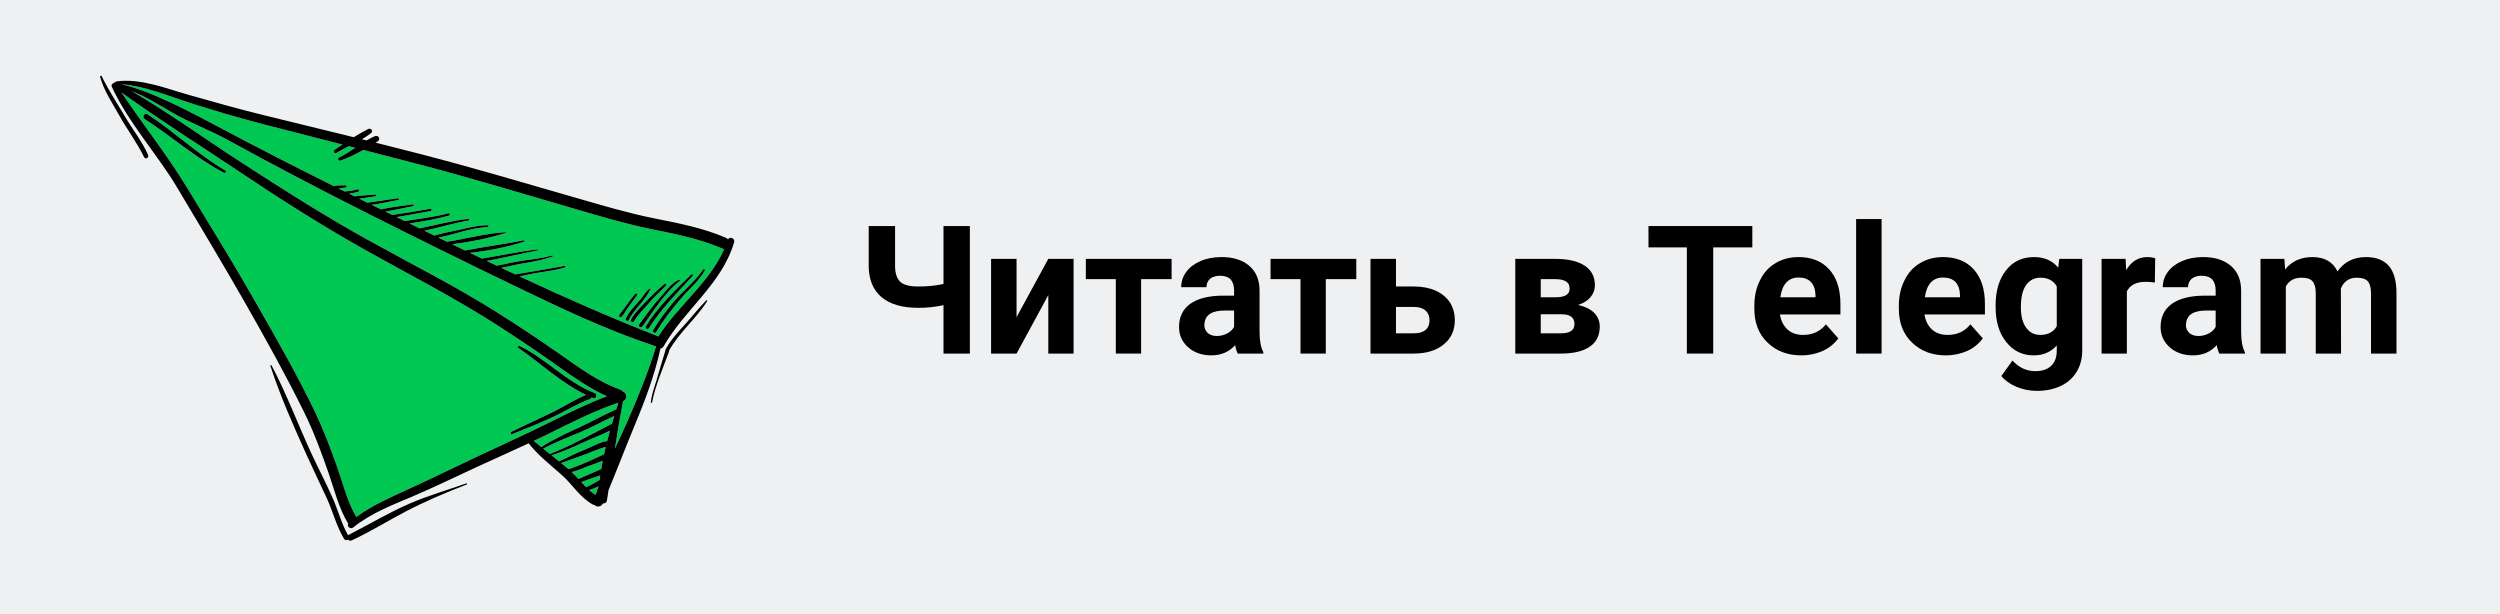 <?xml version="1.0" encoding="UTF-8" standalone="no"?><!DOCTYPE svg PUBLIC "-//W3C//DTD SVG 1.1//EN" "http://www.w3.org/Graphics/SVG/1.1/DTD/svg11.dtd"><svg width="407px" height="100px" version="1.1" xmlns="http://www.w3.org/2000/svg" xmlns:xlink="http://www.w3.org/1999/xlink" xml:space="preserve" xmlns:serif="http://www.serif.com/" style="fill-rule:evenodd;clip-rule:evenodd;stroke-linejoin:round;stroke-miterlimit:2;"><rect x="0" y="0" width="407" height="100" style="fill:rgb(239,240,242);"/><g transform="matrix(0.255,0,0,0.255,-3.678,-90.41)"><path d="M407.479,616.006C407.626,615.94 407.771,615.902 407.912,615.876C408.353,614.467 408.793,613.064 409.235,611.668C393.68,616.864 379.123,624.388 364.423,631.601C361.375,633.096 358.308,634.552 355.237,636.002C356.814,637.342 358.395,638.677 359.995,639.985C367.678,634.997 375.914,631.212 384.235,627.41C392.097,623.818 399.584,619.531 407.479,616.006Z" style="fill:rgb(0,200,83);fill-rule:nonzero;"/><path d="M366.525,645.257C368.126,646.536 369.728,647.815 371.323,649.101C376.779,646.796 381.912,643.822 387.494,641.714C392.28,639.907 396.985,636.836 402.085,636.101C402.65,633.895 403.239,631.696 403.853,629.506C398.108,632.349 391.977,634.632 386.178,637.321C379.766,640.294 373.234,643.029 366.525,645.257Z" style="fill:rgb(0,200,83);fill-rule:nonzero;"/><path d="M464.377,527.333C460.603,533.982 454.431,539.025 449.481,544.793C443.797,551.419 437.854,558.92 433.433,566.493C432.673,567.794 430.678,566.583 431.436,565.278C435.116,558.945 440.006,552.567 444.767,546.968C450.619,540.083 458.273,534.168 463.269,526.659C463.731,525.963 464.792,526.603 464.377,527.333ZM426.723,562.866C434.379,550.41 445.388,539.915 455.763,529.768C456.355,529.188 457.205,530.086 456.65,530.686C446.874,541.238 436.472,551.895 428.683,564.058C427.887,565.301 425.945,564.131 426.723,562.866ZM422.504,561.673C426.905,555.566 431.209,549.592 436.27,543.999C439.293,540.657 443.732,534.301 448.28,533.154C448.567,533.082 448.834,533.481 448.577,533.684C438.924,541.289 431.643,553.048 424.593,562.943C423.684,564.22 421.581,562.954 422.504,561.673ZM417.287,558.613C419.328,554.444 423.315,550.812 426.454,547.459C430.303,543.349 434.379,539.519 438.616,535.814C439.327,535.192 440.324,536.208 439.639,536.873C435.609,540.772 431.566,544.709 427.902,548.959C424.959,552.375 421.364,555.817 419.192,559.771C418.492,561.045 416.665,559.885 417.287,558.613ZM413.996,557.839C416.156,553.04 420.662,548.894 424.002,544.886C425.049,543.629 427.771,539.033 429.63,538.746C429.759,538.726 429.836,538.839 429.785,538.955C426.489,546.375 419.368,551.729 415.79,558.93C415.18,560.157 413.454,559.046 413.996,557.839ZM409.925,555.353C413.404,551.01 416.425,546.309 420.044,542.053C420.576,541.429 421.675,542.305 421.168,542.952C419.164,545.507 417.408,548.234 415.466,550.833C414.013,552.777 412.945,554.988 411.323,556.8C410.439,557.786 409.136,556.337 409.925,555.353ZM475.72,513.289C461.193,507.02 445.771,503.971 430.337,500.851C413.856,497.519 397.657,492.658 381.526,487.944C348.717,478.355 316.015,468.487 282.962,459.751C270.792,456.534 258.604,453.392 246.41,450.265C241.65,452.948 236.716,455.38 231.684,457.094C230.502,457.497 229.729,455.575 230.868,455.063C234.521,453.419 237.868,451.189 241.195,448.928C239.836,448.58 238.478,448.229 237.118,447.882C234.404,449.25 231.713,450.627 229.2,452.179C227.923,452.968 226.883,451.003 228.077,450.178C229.688,449.066 231.331,447.943 232.996,446.825C216.422,442.592 199.844,438.376 183.287,434.069C167.389,429.934 151.616,425.345 135.968,420.345C121.678,415.779 106.796,409.372 91.68,408.309C110.788,412.521 136.014,426.026 155.664,436.469C179.458,449.114 203.476,461.399 227.608,473.414C229.921,472.786 232.731,472.905 235.047,472.851C235.96,472.83 236.005,474.157 235.11,474.256C233.767,474.406 232.425,474.583 231.086,474.771C230.904,474.797 230.72,474.831 230.535,474.862C231.837,475.509 233.142,476.152 234.445,476.797C237.207,476.586 239.95,476.231 242.634,475.446C243.598,475.164 244.078,476.638 243.115,476.928C241.199,477.503 239.268,477.912 237.321,478.221C238.444,478.776 239.565,479.334 240.688,479.888C245.17,479.464 249.657,479.046 254.145,478.732C254.878,478.681 254.903,479.762 254.195,479.856C250.709,480.318 247.223,480.951 243.722,481.389C244.852,481.944 245.978,482.51 247.108,483.065C247.72,483.365 248.33,483.665 248.94,483.965C255.488,483.145 261.975,481.978 268.517,481.115C269.257,481.017 269.282,482.143 268.568,482.261C262.965,483.18 257.394,484.612 251.752,485.346C253.696,486.3 255.64,487.254 257.582,488.21C264.245,486.696 271.234,486.113 277.953,485.011C278.613,484.902 278.819,486.045 278.164,486.171C272.3,487.301 266.34,488.695 260.385,489.587C261.872,490.319 263.36,491.05 264.848,491.781C273.011,490.653 281.109,489.209 289.232,487.837C290.127,487.686 290.176,489.09 289.296,489.242C282.061,490.497 274.869,492.061 267.602,493.134C269.325,493.982 271.05,494.828 272.773,495.675C282.12,494.222 291.496,493.192 300.653,490.711C301.62,490.449 302.104,491.92 301.135,492.193C292.848,494.527 284.348,495.913 275.841,497.181C277.986,498.235 280.132,499.289 282.278,500.341C292.615,498.278 302.941,495.418 313.395,494.267C314.127,494.187 314.146,495.28 313.445,495.391C303.955,496.893 294.789,499.9 285.381,501.859C287.504,502.899 289.628,503.938 291.752,504.977C291.819,504.928 291.886,504.88 291.974,504.853C297.609,503.084 303.633,502.266 309.388,500.858C314.829,499.526 320.166,498.412 325.791,498.346C326.515,498.337 326.568,499.437 325.842,499.47C315.084,499.964 304.86,504.201 294.306,506.224C296.131,507.114 297.956,508 299.781,508.889C312.132,507.035 324.693,503.458 337.164,502.792C337.458,502.777 337.537,503.211 337.257,503.299C326.375,506.678 314.54,509.095 303.104,510.505C305.828,511.829 308.556,513.147 311.282,514.464C323.748,512.054 336.364,510.519 348.824,507.971C349.358,507.862 349.635,508.619 349.092,508.794C338.048,512.37 326.078,514.699 314.442,515.991C316.982,517.215 319.524,518.432 322.065,519.649C333.977,517.679 345.798,515.149 357.8,513.769C358.137,513.73 358.243,514.294 357.907,514.359C346.969,516.492 336.147,519.101 325.194,521.146C327.302,522.153 329.411,523.155 331.521,524.156C337.061,523.171 342.513,521.753 348.1,520.965C354.438,520.072 360.787,519.403 366.965,517.65C367.421,517.52 367.641,518.195 367.192,518.35C360.979,520.488 354.647,521.693 348.18,522.738C343.584,523.48 339.076,524.649 334.525,525.577C337.471,526.97 340.419,528.357 343.37,529.739C353.851,527.972 364.417,526.295 374.806,524.306C375.431,524.186 375.761,525.065 375.119,525.273C368.427,527.445 361.092,527.947 354.186,529.285C351.464,529.813 348.757,530.406 346.048,530.988C374.928,544.459 404.082,557.324 433.831,568.941C434.16,569.069 434.436,569.24 434.688,569.428C447.218,549.683 467.334,535.089 476.781,513.561C476.444,513.524 476.095,513.451 475.72,513.289Z" style="fill:rgb(0,200,83);fill-rule:nonzero;"/><path d="M340.779,630.306C350.198,625.611 359.863,621.418 369.244,616.648C375.698,613.367 381.871,609.466 388.535,606.628C372.735,599.065 359.724,586.579 345.431,576.75C344.61,576.186 345.345,575.021 346.224,575.447C363.119,583.63 376.297,598.642 394.069,605.495C396.051,606.259 395.113,609.463 393.135,608.671C392.803,608.539 392.482,608.388 392.153,608.251C391.983,608.694 391.643,609.082 391.092,609.285C382.374,612.49 374.373,617.67 365.906,621.496C357.825,625.148 349.597,628.472 341.343,631.709C340.532,632.027 340.016,630.687 340.779,630.306ZM157.328,464.852C139.231,455.275 123.91,441.635 106.772,430.547C104.844,429.3 106.693,426.236 108.628,427.497C125.692,438.615 140.637,453.125 158.239,463.354C159.223,463.926 158.321,465.377 157.328,464.852ZM401.876,607.553C391.115,602.672 381.043,595.725 371.522,588.969C357.999,579.373 344.291,570.026 330.296,561.127C303.532,544.109 275.519,529.767 247.89,514.286C219.617,498.445 192.319,481.019 165.409,462.978C140.968,446.592 115.788,430.808 91.933,413.538C105.669,434.019 121.075,453.346 133.896,474.427C148.494,498.429 163.281,522.324 177.181,546.742C190.309,569.802 203.755,593.029 215.249,616.955C220.806,628.519 225.287,640.307 229.574,652.379C233.424,663.222 236.064,674.614 241.9,684.618C251.98,677.202 263.567,672.136 274.929,666.934C289.724,660.16 304.361,653.006 319.078,646.058C334.69,638.688 350.447,631.623 365.896,623.913C377.698,618.022 389.529,612.17 401.876,607.553Z" style="fill:rgb(0,200,83);fill-rule:nonzero;"/><path d="M372.633,650.173C374.188,651.434 375.745,652.694 377.282,653.979C377.342,654.029 377.394,654.083 377.452,654.133C385.077,651.51 392.746,648.005 400.068,644.58C400.412,643.006 400.771,641.434 401.148,639.864C396.162,641.156 390.985,643.708 386.196,645.325C381.652,646.86 377.209,648.74 372.633,650.173Z" style="fill:rgb(0,200,83);fill-rule:nonzero;"/><path d="M361.2,640.96C362.624,642.115 364.047,643.272 365.478,644.417C378.934,639.121 392.047,631.787 404.893,625.171C404.97,625.132 405.045,625.108 405.121,625.081C405.611,623.406 406.11,621.74 406.617,620.08C398.849,623.711 391.345,627.876 383.392,631.112C375.888,634.165 368.354,637.149 361.2,640.96Z" style="fill:rgb(0,200,83);fill-rule:nonzero;"/><path d="M431.96,575.293C400.963,564.977 371.03,550.637 341.657,536.449C311.433,521.85 281.31,506.983 251.321,491.905C220.433,476.375 189.777,460.367 159.481,443.711C148.229,437.525 135.331,432.859 124.261,426.368C115.512,421.238 107.855,416.386 98.346,412.61C122.33,426.59 145.104,443.108 168.343,458.153C194.796,475.279 221.421,492.252 248.986,507.547C276.664,522.904 304.837,537.021 331.656,553.918C345.666,562.745 359.463,571.907 373.007,581.434C384.578,589.573 396.968,598.521 410.373,603.28C411.135,603.551 411.691,603.992 412.085,604.519C414.628,605.189 415.23,609.523 412.175,610.664C410.235,620.76 408.556,630.862 406.979,640.978C409.766,635.019 412.578,629.094 415.166,623.171C421.972,607.595 428.343,592.009 433.269,575.739C433.201,575.654 433.144,575.562 433.084,575.47C432.731,575.47 432.361,575.427 431.96,575.293Z" style="fill:rgb(0,200,83);fill-rule:nonzero;"/><path d="M379.416,655.906C380.912,657.332 382.319,658.83 383.703,660.343C388.563,658.275 393.386,656.111 398.248,654.047C398.539,652.285 398.855,650.524 399.201,648.764C395.977,650.023 392.664,651.081 389.455,652.376C386.158,653.706 382.865,655.064 379.416,655.906Z" style="fill:rgb(0,200,83);fill-rule:nonzero;"/><path d="M394.646,670.569C395.261,668.702 395.918,666.843 396.606,664.991C394.687,665.981 392.646,666.819 390.584,667.445C391.844,668.577 393.2,669.615 394.646,670.569Z" style="fill:rgb(0,200,83);fill-rule:nonzero;"/><path d="M385.493,662.295C386.511,663.406 387.534,664.508 388.598,665.57C391.664,664.356 394.361,662.555 397.257,660.96C397.372,659.995 397.504,659.03 397.638,658.063C395.83,658.771 393.907,659.271 392.126,659.922C389.916,660.731 387.719,661.555 385.493,662.295Z" style="fill:rgb(0,200,83);fill-rule:nonzero;"/><path d="M383.703,660.343C382.319,658.83 380.912,657.332 379.416,655.906C382.865,655.064 386.158,653.706 389.455,652.376C392.664,651.081 395.977,650.023 399.201,648.764C398.855,650.524 398.539,652.285 398.248,654.047C393.386,656.111 388.563,658.275 383.703,660.343ZM397.257,660.96C394.361,662.555 391.664,664.356 388.598,665.57C387.534,664.508 386.511,663.406 385.493,662.295C387.719,661.555 389.916,660.731 392.126,659.922C393.907,659.271 395.83,658.771 397.638,658.063C397.504,659.03 397.372,659.995 397.257,660.96ZM394.646,670.569C393.2,669.615 391.844,668.577 390.584,667.445C392.646,666.819 394.687,665.981 396.606,664.991C395.918,666.843 395.261,668.702 394.646,670.569ZM377.282,653.979C375.745,652.694 374.188,651.434 372.633,650.173C377.209,648.74 381.652,646.86 386.196,645.325C390.985,643.708 396.162,641.156 401.148,639.864C400.771,641.434 400.412,643.006 400.068,644.58C392.746,648.005 385.077,651.51 377.452,654.133C377.394,654.083 377.342,654.029 377.282,653.979ZM366.525,645.257C373.234,643.029 379.766,640.294 386.178,637.321C391.977,634.632 398.108,632.349 403.853,629.506C403.239,631.696 402.65,633.895 402.085,636.101C396.985,636.836 392.28,639.907 387.494,641.714C381.912,643.822 376.779,646.796 371.323,649.101C369.728,647.815 368.126,646.536 366.525,645.257ZM361.2,640.96C368.354,637.149 375.888,634.165 383.392,631.112C391.345,627.876 398.849,623.711 406.617,620.08C406.11,621.74 405.611,623.406 405.121,625.081C405.045,625.108 404.97,625.132 404.893,625.171C392.047,631.787 378.934,639.121 365.478,644.417C364.047,643.272 362.624,642.115 361.2,640.96ZM355.237,636.002C358.308,634.552 361.375,633.096 364.423,631.601C379.123,624.388 393.68,616.864 409.235,611.668C408.793,613.064 408.353,614.467 407.912,615.876C407.771,615.902 407.626,615.94 407.479,616.006C399.584,619.531 392.097,623.818 384.235,627.41C375.914,631.212 367.678,634.997 359.995,639.985C358.395,638.677 356.814,637.342 355.237,636.002ZM319.078,646.058C304.361,653.006 289.724,660.16 274.929,666.934C263.567,672.136 251.98,677.202 241.9,684.618C236.064,674.614 233.424,663.222 229.574,652.379C225.287,640.307 220.806,628.519 215.249,616.955C203.755,593.029 190.309,569.802 177.181,546.742C163.281,522.324 148.494,498.429 133.896,474.427C121.075,453.346 105.669,434.019 91.933,413.538C115.788,430.808 140.968,446.592 165.409,462.978C192.319,481.019 219.617,498.445 247.89,514.286C275.519,529.767 303.532,544.109 330.296,561.127C344.291,570.026 357.999,579.373 371.522,588.969C381.043,595.725 391.115,602.672 401.876,607.553C389.529,612.17 377.698,618.022 365.896,623.913C350.447,631.623 334.69,638.688 319.078,646.058ZM135.968,420.345C151.616,425.345 167.389,429.934 183.287,434.069C199.844,438.376 216.422,442.592 232.996,446.825C231.331,447.943 229.688,449.066 228.077,450.178C226.883,451.003 227.923,452.968 229.2,452.179C231.713,450.627 234.404,449.25 237.118,447.882C238.478,448.229 239.836,448.58 241.195,448.928C237.868,451.189 234.521,453.419 230.868,455.063C229.729,455.575 230.502,457.497 231.684,457.094C236.716,455.38 241.65,452.948 246.41,450.265C258.604,453.392 270.792,456.534 282.962,459.751C316.015,468.487 348.717,478.355 381.526,487.944C397.657,492.658 413.856,497.519 430.337,500.851C445.771,503.971 461.193,507.02 475.72,513.289C476.095,513.451 476.444,513.524 476.781,513.561C467.334,535.089 447.218,549.683 434.688,569.428C434.436,569.24 434.16,569.069 433.831,568.941C404.082,557.324 374.928,544.459 346.048,530.988C348.757,530.406 351.464,529.813 354.186,529.285C361.092,527.947 368.427,527.445 375.119,525.273C375.761,525.065 375.431,524.186 374.806,524.306C364.417,526.295 353.851,527.972 343.37,529.739C340.419,528.357 337.471,526.97 334.525,525.577C339.076,524.649 343.584,523.48 348.18,522.738C354.647,521.693 360.979,520.488 367.192,518.35C367.641,518.195 367.421,517.52 366.965,517.65C360.787,519.403 354.438,520.072 348.1,520.965C342.513,521.753 337.061,523.171 331.521,524.156C329.411,523.155 327.302,522.153 325.194,521.146C336.147,519.101 346.969,516.492 357.907,514.359C358.243,514.294 358.137,513.73 357.8,513.769C345.798,515.149 333.977,517.679 322.065,519.649C319.524,518.432 316.982,517.215 314.442,515.991C326.078,514.699 338.048,512.37 349.092,508.794C349.635,508.619 349.358,507.862 348.824,507.971C336.364,510.519 323.748,512.054 311.282,514.464C308.556,513.147 305.828,511.829 303.104,510.505C314.54,509.095 326.375,506.678 337.257,503.299C337.537,503.211 337.458,502.777 337.164,502.792C324.693,503.458 312.132,507.035 299.781,508.889C297.956,508 296.131,507.114 294.306,506.224C304.86,504.201 315.084,499.964 325.842,499.47C326.568,499.437 326.515,498.337 325.791,498.346C320.166,498.412 314.829,499.526 309.388,500.858C303.633,502.266 297.609,503.084 291.974,504.853C291.886,504.88 291.819,504.928 291.752,504.977C289.628,503.938 287.504,502.899 285.381,501.859C294.789,499.9 303.955,496.893 313.445,495.391C314.146,495.28 314.127,494.187 313.395,494.267C302.941,495.418 292.615,498.278 282.278,500.341C280.132,499.289 277.986,498.235 275.841,497.181C284.348,495.913 292.848,494.527 301.135,492.193C302.104,491.92 301.62,490.449 300.653,490.711C291.496,493.192 282.12,494.222 272.773,495.675C271.05,494.828 269.325,493.982 267.602,493.134C274.869,492.061 282.061,490.497 289.296,489.242C290.176,489.09 290.127,487.686 289.232,487.837C281.109,489.209 273.011,490.653 264.848,491.781C263.36,491.05 261.872,490.319 260.385,489.587C266.34,488.695 272.3,487.301 278.164,486.171C278.819,486.045 278.613,484.902 277.953,485.011C271.234,486.113 264.245,486.696 257.582,488.21C255.64,487.254 253.696,486.3 251.752,485.346C257.394,484.612 262.965,483.18 268.568,482.261C269.282,482.143 269.257,481.017 268.517,481.115C261.975,481.978 255.488,483.145 248.94,483.965C248.33,483.665 247.72,483.365 247.108,483.065C245.978,482.51 244.852,481.944 243.722,481.389C247.223,480.951 250.709,480.318 254.195,479.856C254.903,479.762 254.878,478.681 254.145,478.732C249.657,479.046 245.17,479.464 240.688,479.888C239.565,479.334 238.444,478.776 237.321,478.221C239.268,477.912 241.199,477.503 243.115,476.928C244.078,476.638 243.598,475.164 242.634,475.446C239.95,476.231 237.207,476.586 234.445,476.797C233.142,476.152 231.837,475.509 230.535,474.862C230.72,474.831 230.904,474.797 231.086,474.771C232.425,474.583 233.767,474.406 235.11,474.256C236.005,474.157 235.96,472.83 235.047,472.851C232.731,472.905 229.921,472.786 227.608,473.414C203.476,461.399 179.458,449.114 155.664,436.469C136.014,426.026 110.788,412.521 91.68,408.309C106.796,409.372 121.678,415.779 135.968,420.345ZM415.166,623.171C412.578,629.094 409.766,635.019 406.979,640.978C408.556,630.862 410.235,620.76 412.175,610.664C415.23,609.523 414.628,605.189 412.085,604.519C411.691,603.992 411.135,603.551 410.373,603.28C396.968,598.521 384.578,589.573 373.007,581.434C359.463,571.907 345.666,562.745 331.656,553.918C304.837,537.021 276.664,522.904 248.986,507.547C221.421,492.252 194.796,475.279 168.343,458.153C145.104,443.108 122.33,426.59 98.346,412.61C107.855,416.386 115.512,421.238 124.261,426.368C135.331,432.859 148.229,437.525 159.481,443.711C189.777,460.367 220.433,476.375 251.321,491.905C281.31,506.983 311.433,521.85 341.657,536.449C371.03,550.637 400.963,564.977 431.96,575.293C432.361,575.427 432.731,575.47 433.084,575.47C433.144,575.562 433.201,575.654 433.269,575.739C428.343,592.009 421.972,607.595 415.166,623.171ZM399.32,675.984C400.519,676.045 401.68,675.452 401.908,674.005C402.253,671.833 402.588,669.664 402.923,667.494C408.497,654.066 413.66,640.413 419.261,627.006C426.021,610.824 432.338,594.201 436.108,577.03C436.874,576.949 437.607,576.529 438.12,575.626C451.455,552.188 475.297,535.902 483.107,509.224C483.843,506.709 480.352,505.313 479.193,507.353C478.832,506.932 478.371,506.569 477.775,506.313C463.236,500.087 447.797,497.058 432.354,494.003C415.858,490.739 399.653,485.882 383.503,481.233C349.778,471.526 316.184,461.523 282.199,452.736C272.874,450.325 263.535,447.961 254.192,445.62C254.672,445.321 255.156,445.022 255.631,444.724C257.706,443.417 255.985,440.576 253.808,441.478C251.96,442.242 250.199,443.182 248.475,444.198C247.477,443.949 246.479,443.702 245.48,443.453C247.576,442.227 249.592,440.908 251.432,439.39C252.871,438.202 251.1,436.1 249.561,436.876C246.436,438.453 243.317,440.251 240.239,442.15C220.953,437.372 201.646,432.674 182.343,427.966C166.405,424.08 150.627,419.549 134.841,415.093C120.231,410.969 104.209,404.421 88.794,406.509C88.44,406.557 88.251,406.792 88.195,407.069C87.626,407.025 87.14,407.296 86.834,407.71C85.975,407.929 85.298,408.849 85.799,409.936C96.563,433.238 114.712,452.712 127.776,474.706C142.131,498.872 156.685,522.922 170.596,547.348C183.771,570.482 196.856,593.903 208.626,617.789C214.762,630.242 219.471,643.087 224.057,656.162C227.915,667.162 230.542,678.587 236.6,688.676C236.645,688.75 236.699,688.805 236.747,688.874C235.7,690.567 238.153,692.736 239.961,691.272C251.046,682.292 264.547,677.117 277.552,671.607C291.724,665.603 305.602,658.748 319.599,652.337C330.37,647.403 341.197,642.58 351.932,637.563C358.002,645.318 365.897,651.381 373.216,657.907C380.101,664.045 384.697,672.205 393.015,676.709C393.383,676.909 393.745,677.014 394.098,677.064C395.454,678.414 398.262,678.285 399.32,675.984Z" style="fill-rule:nonzero;"/><path d="M312.148,663.136C300.053,667.415 287.829,670.896 276.022,676.007C262.671,681.788 249.957,689.405 237.001,696.032C236.862,696.103 236.742,696.182 236.634,696.267C232.499,689.075 230.399,680.783 227.094,673.183C223.022,663.817 218.247,654.754 213.909,645.511C204.956,626.432 197.684,606.467 187.796,587.844C187.582,587.442 186.903,587.701 187.048,588.143C193.363,607.417 201.665,626.198 210.016,644.661C214.254,654.032 218.74,663.29 223.058,672.625C226.99,681.13 229.198,690.588 234.105,698.605C234.708,699.592 235.827,699.574 236.56,699.063C237.123,699.667 238.014,699.985 238.972,699.542C250.714,694.111 261.7,687.238 273.154,681.25C285.717,674.681 299.11,668.967 312.343,663.891C312.802,663.714 312.627,662.967 312.148,663.136Z" style="fill-rule:nonzero;"/><path d="M391.092,609.285C391.643,609.082 391.983,608.694 392.153,608.251C392.482,608.388 392.803,608.539 393.135,608.671C395.113,609.463 396.051,606.259 394.069,605.495C376.297,598.642 363.119,583.63 346.224,575.447C345.345,575.021 344.61,576.186 345.431,576.75C359.724,586.579 372.735,599.065 388.535,606.628C381.871,609.466 375.698,613.367 369.244,616.648C359.863,621.418 350.198,625.611 340.779,630.306C340.016,630.687 340.532,632.027 341.343,631.709C349.597,628.472 357.825,625.148 365.906,621.496C374.373,617.67 382.374,612.49 391.092,609.285Z" style="fill-rule:nonzero;"/><path d="M158.239,463.354C140.637,453.125 125.692,438.615 108.628,427.497C106.693,426.236 104.844,429.3 106.772,430.547C123.91,441.635 139.231,455.275 157.328,464.852C158.321,465.377 159.223,463.926 158.239,463.354Z" style="fill-rule:nonzero;"/><path d="M94.179,428.885C89.189,420.37 83.625,412.017 79.317,403.141C79.048,402.587 78.178,402.958 78.331,403.537C80.619,412.228 86.15,420.356 90.505,428.138C95.584,437.213 101.86,445.534 106.427,454.894C107.261,456.604 109.727,455.161 108.975,453.464C105.092,444.701 99.009,437.125 94.179,428.885Z" style="fill-rule:nonzero;"/><path d="M444.767,546.968C440.006,552.567 435.116,558.945 431.436,565.278C430.678,566.583 432.673,567.794 433.433,566.493C437.854,558.92 443.797,551.419 449.481,544.793C454.431,539.025 460.603,533.982 464.377,527.333C464.792,526.603 463.731,525.963 463.269,526.659C458.273,534.168 450.619,540.083 444.767,546.968Z" style="fill-rule:nonzero;"/><path d="M426.723,562.866C425.945,564.131 427.887,565.301 428.683,564.058C436.472,551.895 446.874,541.238 456.65,530.686C457.205,530.086 456.355,529.188 455.763,529.768C445.388,539.915 434.379,550.41 426.723,562.866Z" style="fill-rule:nonzero;"/><path d="M422.504,561.673C421.581,562.954 423.684,564.22 424.593,562.943C431.643,553.048 438.924,541.289 448.577,533.684C448.834,533.481 448.567,533.082 448.28,533.154C443.732,534.301 439.293,540.657 436.27,543.999C431.209,549.592 426.905,555.566 422.504,561.673Z" style="fill-rule:nonzero;"/><path d="M417.287,558.613C416.665,559.885 418.492,561.045 419.192,559.771C421.364,555.817 424.959,552.375 427.902,548.959C431.566,544.709 435.609,540.772 439.639,536.873C440.324,536.208 439.327,535.192 438.616,535.814C434.379,539.519 430.303,543.349 426.454,547.459C423.315,550.812 419.328,554.444 417.287,558.613Z" style="fill-rule:nonzero;"/><path d="M415.79,558.93C419.368,551.729 426.489,546.375 429.785,538.955C429.836,538.839 429.759,538.726 429.63,538.746C427.771,539.033 425.049,543.629 424.002,544.886C420.662,548.894 416.156,553.04 413.996,557.839C413.454,559.046 415.18,560.157 415.79,558.93Z" style="fill-rule:nonzero;"/><path d="M411.323,556.8C412.945,554.988 414.013,552.777 415.466,550.833C417.408,548.234 419.164,545.507 421.168,542.952C421.675,542.305 420.576,541.429 420.044,542.053C416.425,546.309 413.404,551.01 409.925,555.353C409.136,556.337 410.439,557.786 411.323,556.8Z" style="fill-rule:nonzero;"/><path d="M465.283,546.334C460.513,551.248 456.226,556.724 451.593,561.79C447.17,566.626 442.36,571.951 439.302,577.753C439.166,578.009 439.154,578.254 439.194,578.484C437.316,584.503 435.547,590.547 433.783,596.6C432.356,601.504 430.407,606.226 429.957,611.346C429.917,611.793 430.656,611.91 430.741,611.466C432.802,600.616 437.752,589.407 441.56,579.038C441.65,578.79 441.635,578.575 441.581,578.377C447.951,566.776 458.844,558.054 465.887,546.816C466.12,546.443 465.594,546.014 465.283,546.334Z" style="fill-rule:nonzero;"/><g transform="matrix(3.926,0,0,3.926,8.713,460.035)"><g transform="matrix(29.167,0,0,29.167,140.766,30.628)"><path d="M0.631,-0.711L0.631,-0L0.484,-0L0.484,-0.27C0.439,-0.26 0.393,-0.255 0.344,-0.255C0.254,-0.255 0.186,-0.275 0.139,-0.314C0.092,-0.354 0.068,-0.411 0.067,-0.485L0.067,-0.711L0.214,-0.711L0.214,-0.488C0.214,-0.448 0.224,-0.418 0.243,-0.4C0.263,-0.382 0.296,-0.374 0.344,-0.374C0.393,-0.374 0.439,-0.378 0.484,-0.388L0.484,-0.711L0.631,-0.711Z" style="fill-rule:nonzero;"/></g><g transform="matrix(29.167,0,0,29.167,161.046,30.628)"><path d="M0.373,-0.528L0.514,-0.528L0.514,-0L0.373,-0L0.373,-0.326L0.196,-0L0.054,-0L0.054,-0.528L0.196,-0.528L0.196,-0.203L0.373,-0.528Z" style="fill-rule:nonzero;"/></g><g transform="matrix(29.167,0,0,29.167,177.595,30.628)"><path d="M0.493,-0.415L0.323,-0.415L0.323,-0L0.182,-0L0.182,-0.415L0.015,-0.415L0.015,-0.528L0.493,-0.528L0.493,-0.415Z" style="fill-rule:nonzero;"/></g><g transform="matrix(29.167,0,0,29.167,192.221,30.628)"><path d="M0.36,-0C0.354,-0.013 0.349,-0.028 0.346,-0.047C0.312,-0.009 0.268,0.01 0.213,0.01C0.161,0.01 0.118,-0.005 0.084,-0.035C0.05,-0.065 0.033,-0.103 0.033,-0.148C0.033,-0.204 0.054,-0.247 0.095,-0.277C0.137,-0.307 0.197,-0.322 0.275,-0.323L0.34,-0.323L0.34,-0.353C0.34,-0.377 0.334,-0.397 0.322,-0.412C0.309,-0.426 0.289,-0.434 0.262,-0.434C0.238,-0.434 0.22,-0.428 0.206,-0.417C0.193,-0.405 0.186,-0.389 0.186,-0.37L0.045,-0.37C0.045,-0.4 0.054,-0.429 0.073,-0.455C0.092,-0.481 0.119,-0.501 0.153,-0.516C0.188,-0.531 0.227,-0.538 0.27,-0.538C0.335,-0.538 0.386,-0.522 0.425,-0.489C0.463,-0.456 0.482,-0.41 0.482,-0.351L0.482,-0.122C0.482,-0.072 0.489,-0.034 0.503,-0.008L0.503,-0L0.36,-0ZM0.244,-0.098C0.264,-0.098 0.284,-0.103 0.301,-0.112C0.319,-0.121 0.332,-0.134 0.34,-0.149L0.34,-0.24L0.288,-0.24C0.217,-0.24 0.179,-0.216 0.175,-0.167L0.174,-0.159C0.174,-0.141 0.181,-0.127 0.193,-0.115C0.205,-0.104 0.222,-0.098 0.244,-0.098Z" style="fill-rule:nonzero;"/></g><g transform="matrix(29.167,0,0,29.167,207.63,30.628)"><path d="M0.493,-0.415L0.323,-0.415L0.323,-0L0.182,-0L0.182,-0.415L0.015,-0.415L0.015,-0.528L0.493,-0.528L0.493,-0.415Z" style="fill-rule:nonzero;"/></g><g transform="matrix(29.167,0,0,29.167,222.484,30.628)"><path d="M0.205,-0.374L0.306,-0.374C0.352,-0.374 0.392,-0.366 0.426,-0.351C0.461,-0.335 0.487,-0.313 0.506,-0.285C0.524,-0.256 0.533,-0.223 0.533,-0.186C0.533,-0.13 0.513,-0.085 0.471,-0.051C0.43,-0.017 0.374,-0 0.303,-0L0.063,-0L0.063,-0.528L0.205,-0.528L0.205,-0.374ZM0.205,-0.26L0.205,-0.113L0.305,-0.113C0.333,-0.113 0.355,-0.119 0.37,-0.132C0.385,-0.145 0.392,-0.163 0.392,-0.185C0.392,-0.208 0.385,-0.226 0.37,-0.24C0.355,-0.253 0.334,-0.26 0.305,-0.26L0.205,-0.26Z" style="fill-rule:nonzero;"/></g><g transform="matrix(29.167,0,0,29.167,246.025,30.628)"><path d="M0.063,-0L0.063,-0.528L0.284,-0.528C0.356,-0.528 0.411,-0.516 0.45,-0.49C0.488,-0.465 0.507,-0.428 0.507,-0.381C0.507,-0.356 0.499,-0.335 0.483,-0.315C0.467,-0.296 0.444,-0.281 0.413,-0.271C0.45,-0.263 0.48,-0.249 0.502,-0.228C0.523,-0.207 0.534,-0.181 0.534,-0.151C0.534,-0.102 0.516,-0.064 0.479,-0.039C0.442,-0.013 0.388,-0 0.318,-0L0.063,-0ZM0.205,-0.219L0.205,-0.113L0.318,-0.113C0.368,-0.113 0.393,-0.13 0.393,-0.165C0.393,-0.201 0.369,-0.219 0.322,-0.219L0.205,-0.219ZM0.205,-0.314L0.292,-0.314C0.341,-0.315 0.366,-0.33 0.366,-0.362C0.366,-0.381 0.359,-0.394 0.346,-0.402C0.332,-0.411 0.312,-0.415 0.284,-0.415L0.205,-0.415L0.205,-0.314Z" style="fill-rule:nonzero;"/></g><g transform="matrix(29.167,0,0,29.167,268.94,30.628)"><path d="M0.599,-0.592L0.381,-0.592L0.381,-0L0.234,-0L0.234,-0.592L0.02,-0.592L0.02,-0.711L0.599,-0.711L0.599,-0.592Z" style="fill-rule:nonzero;"/></g><g transform="matrix(29.167,0,0,29.167,285.716,30.628)"><path d="M0.297,0.01C0.22,0.01 0.157,-0.014 0.108,-0.062C0.059,-0.109 0.035,-0.172 0.035,-0.251L0.035,-0.265C0.035,-0.318 0.045,-0.366 0.066,-0.407C0.086,-0.449 0.115,-0.482 0.153,-0.504C0.191,-0.527 0.234,-0.538 0.282,-0.538C0.354,-0.538 0.411,-0.515 0.452,-0.47C0.494,-0.424 0.515,-0.36 0.515,-0.276L0.515,-0.218L0.178,-0.218C0.183,-0.184 0.197,-0.156 0.219,-0.135C0.242,-0.114 0.271,-0.104 0.307,-0.104C0.361,-0.104 0.403,-0.124 0.434,-0.163L0.503,-0.085C0.482,-0.056 0.454,-0.032 0.417,-0.015C0.381,0.001 0.341,0.01 0.297,0.01ZM0.281,-0.424C0.253,-0.424 0.231,-0.415 0.213,-0.396C0.196,-0.377 0.185,-0.35 0.18,-0.314L0.376,-0.314L0.376,-0.326C0.375,-0.357 0.367,-0.381 0.351,-0.399C0.334,-0.416 0.311,-0.424 0.281,-0.424Z" style="fill-rule:nonzero;"/></g><g transform="matrix(29.167,0,0,29.167,301.482,30.628)"><rect x="0.062" y="-0.75" width="0.142" height="0.75" style="fill-rule:nonzero;"/></g><g transform="matrix(29.167,0,0,29.167,309.215,30.628)"><path d="M0.297,0.01C0.22,0.01 0.157,-0.014 0.108,-0.062C0.059,-0.109 0.035,-0.172 0.035,-0.251L0.035,-0.265C0.035,-0.318 0.045,-0.366 0.066,-0.407C0.086,-0.449 0.115,-0.482 0.153,-0.504C0.191,-0.527 0.234,-0.538 0.282,-0.538C0.354,-0.538 0.411,-0.515 0.452,-0.47C0.494,-0.424 0.515,-0.36 0.515,-0.276L0.515,-0.218L0.178,-0.218C0.183,-0.184 0.197,-0.156 0.219,-0.135C0.242,-0.114 0.271,-0.104 0.307,-0.104C0.361,-0.104 0.403,-0.124 0.434,-0.163L0.503,-0.085C0.482,-0.056 0.454,-0.032 0.417,-0.015C0.381,0.001 0.341,0.01 0.297,0.01ZM0.281,-0.424C0.253,-0.424 0.231,-0.415 0.213,-0.396C0.196,-0.377 0.185,-0.35 0.18,-0.314L0.376,-0.314L0.376,-0.326C0.375,-0.357 0.367,-0.381 0.351,-0.399C0.334,-0.416 0.311,-0.424 0.281,-0.424Z" style="fill-rule:nonzero;"/></g><g transform="matrix(29.167,0,0,29.167,324.98,30.628)"><path d="M0.034,-0.268C0.034,-0.349 0.053,-0.414 0.092,-0.464C0.13,-0.513 0.182,-0.538 0.248,-0.538C0.306,-0.538 0.351,-0.518 0.383,-0.479L0.389,-0.528L0.517,-0.528L0.517,-0.018C0.517,0.029 0.506,0.069 0.485,0.103C0.464,0.137 0.435,0.163 0.396,0.181C0.358,0.199 0.314,0.208 0.263,0.208C0.224,0.208 0.186,0.2 0.149,0.185C0.113,0.169 0.085,0.149 0.066,0.125L0.128,0.039C0.164,0.078 0.206,0.098 0.256,0.098C0.294,0.098 0.323,0.088 0.344,0.068C0.365,0.048 0.375,0.02 0.375,-0.017L0.375,-0.045C0.342,-0.009 0.3,0.01 0.247,0.01C0.183,0.01 0.132,-0.015 0.093,-0.065C0.053,-0.114 0.034,-0.18 0.034,-0.262L0.034,-0.268ZM0.175,-0.258C0.175,-0.21 0.184,-0.172 0.204,-0.145C0.223,-0.118 0.249,-0.104 0.283,-0.104C0.326,-0.104 0.356,-0.12 0.375,-0.152L0.375,-0.375C0.356,-0.407 0.326,-0.423 0.284,-0.423C0.25,-0.423 0.223,-0.409 0.204,-0.382C0.184,-0.354 0.175,-0.313 0.175,-0.258Z" style="fill-rule:nonzero;"/></g><g transform="matrix(29.167,0,0,29.167,341.629,30.628)"><path d="M0.351,-0.396C0.332,-0.399 0.315,-0.4 0.3,-0.4C0.247,-0.4 0.212,-0.382 0.195,-0.346L0.195,-0L0.054,-0L0.054,-0.528L0.188,-0.528L0.191,-0.465C0.22,-0.514 0.259,-0.538 0.309,-0.538C0.325,-0.538 0.339,-0.536 0.353,-0.532L0.351,-0.396Z" style="fill-rule:nonzero;"/></g><g transform="matrix(29.167,0,0,29.167,351.84,30.628)"><path d="M0.36,-0C0.354,-0.013 0.349,-0.028 0.346,-0.047C0.312,-0.009 0.268,0.01 0.213,0.01C0.161,0.01 0.118,-0.005 0.084,-0.035C0.05,-0.065 0.033,-0.103 0.033,-0.148C0.033,-0.204 0.054,-0.247 0.095,-0.277C0.137,-0.307 0.197,-0.322 0.275,-0.323L0.34,-0.323L0.34,-0.353C0.34,-0.377 0.334,-0.397 0.322,-0.412C0.309,-0.426 0.289,-0.434 0.262,-0.434C0.238,-0.434 0.22,-0.428 0.206,-0.417C0.193,-0.405 0.186,-0.389 0.186,-0.37L0.045,-0.37C0.045,-0.4 0.054,-0.429 0.073,-0.455C0.092,-0.481 0.119,-0.501 0.153,-0.516C0.188,-0.531 0.227,-0.538 0.27,-0.538C0.335,-0.538 0.386,-0.522 0.425,-0.489C0.463,-0.456 0.482,-0.41 0.482,-0.351L0.482,-0.122C0.482,-0.072 0.489,-0.034 0.503,-0.008L0.503,-0L0.36,-0ZM0.244,-0.098C0.264,-0.098 0.284,-0.103 0.301,-0.112C0.319,-0.121 0.332,-0.134 0.34,-0.149L0.34,-0.24L0.288,-0.24C0.217,-0.24 0.179,-0.216 0.175,-0.167L0.174,-0.159C0.174,-0.141 0.181,-0.127 0.193,-0.115C0.205,-0.104 0.222,-0.098 0.244,-0.098Z" style="fill-rule:nonzero;"/></g><g transform="matrix(29.167,0,0,29.167,367.477,30.628)"><path d="M0.187,-0.528L0.191,-0.469C0.228,-0.515 0.279,-0.538 0.343,-0.538C0.411,-0.538 0.458,-0.511 0.483,-0.458C0.52,-0.511 0.573,-0.538 0.642,-0.538C0.699,-0.538 0.742,-0.521 0.77,-0.488C0.798,-0.455 0.812,-0.404 0.812,-0.337L0.812,-0L0.67,-0L0.67,-0.337C0.67,-0.367 0.664,-0.389 0.652,-0.403C0.641,-0.416 0.62,-0.423 0.59,-0.423C0.548,-0.423 0.519,-0.403 0.502,-0.363L0.503,-0L0.362,-0L0.362,-0.336C0.362,-0.367 0.356,-0.389 0.344,-0.403C0.332,-0.417 0.311,-0.423 0.282,-0.423C0.242,-0.423 0.213,-0.407 0.195,-0.374L0.195,-0L0.054,-0L0.054,-0.528L0.187,-0.528Z" style="fill-rule:nonzero;"/></g></g></g></svg>